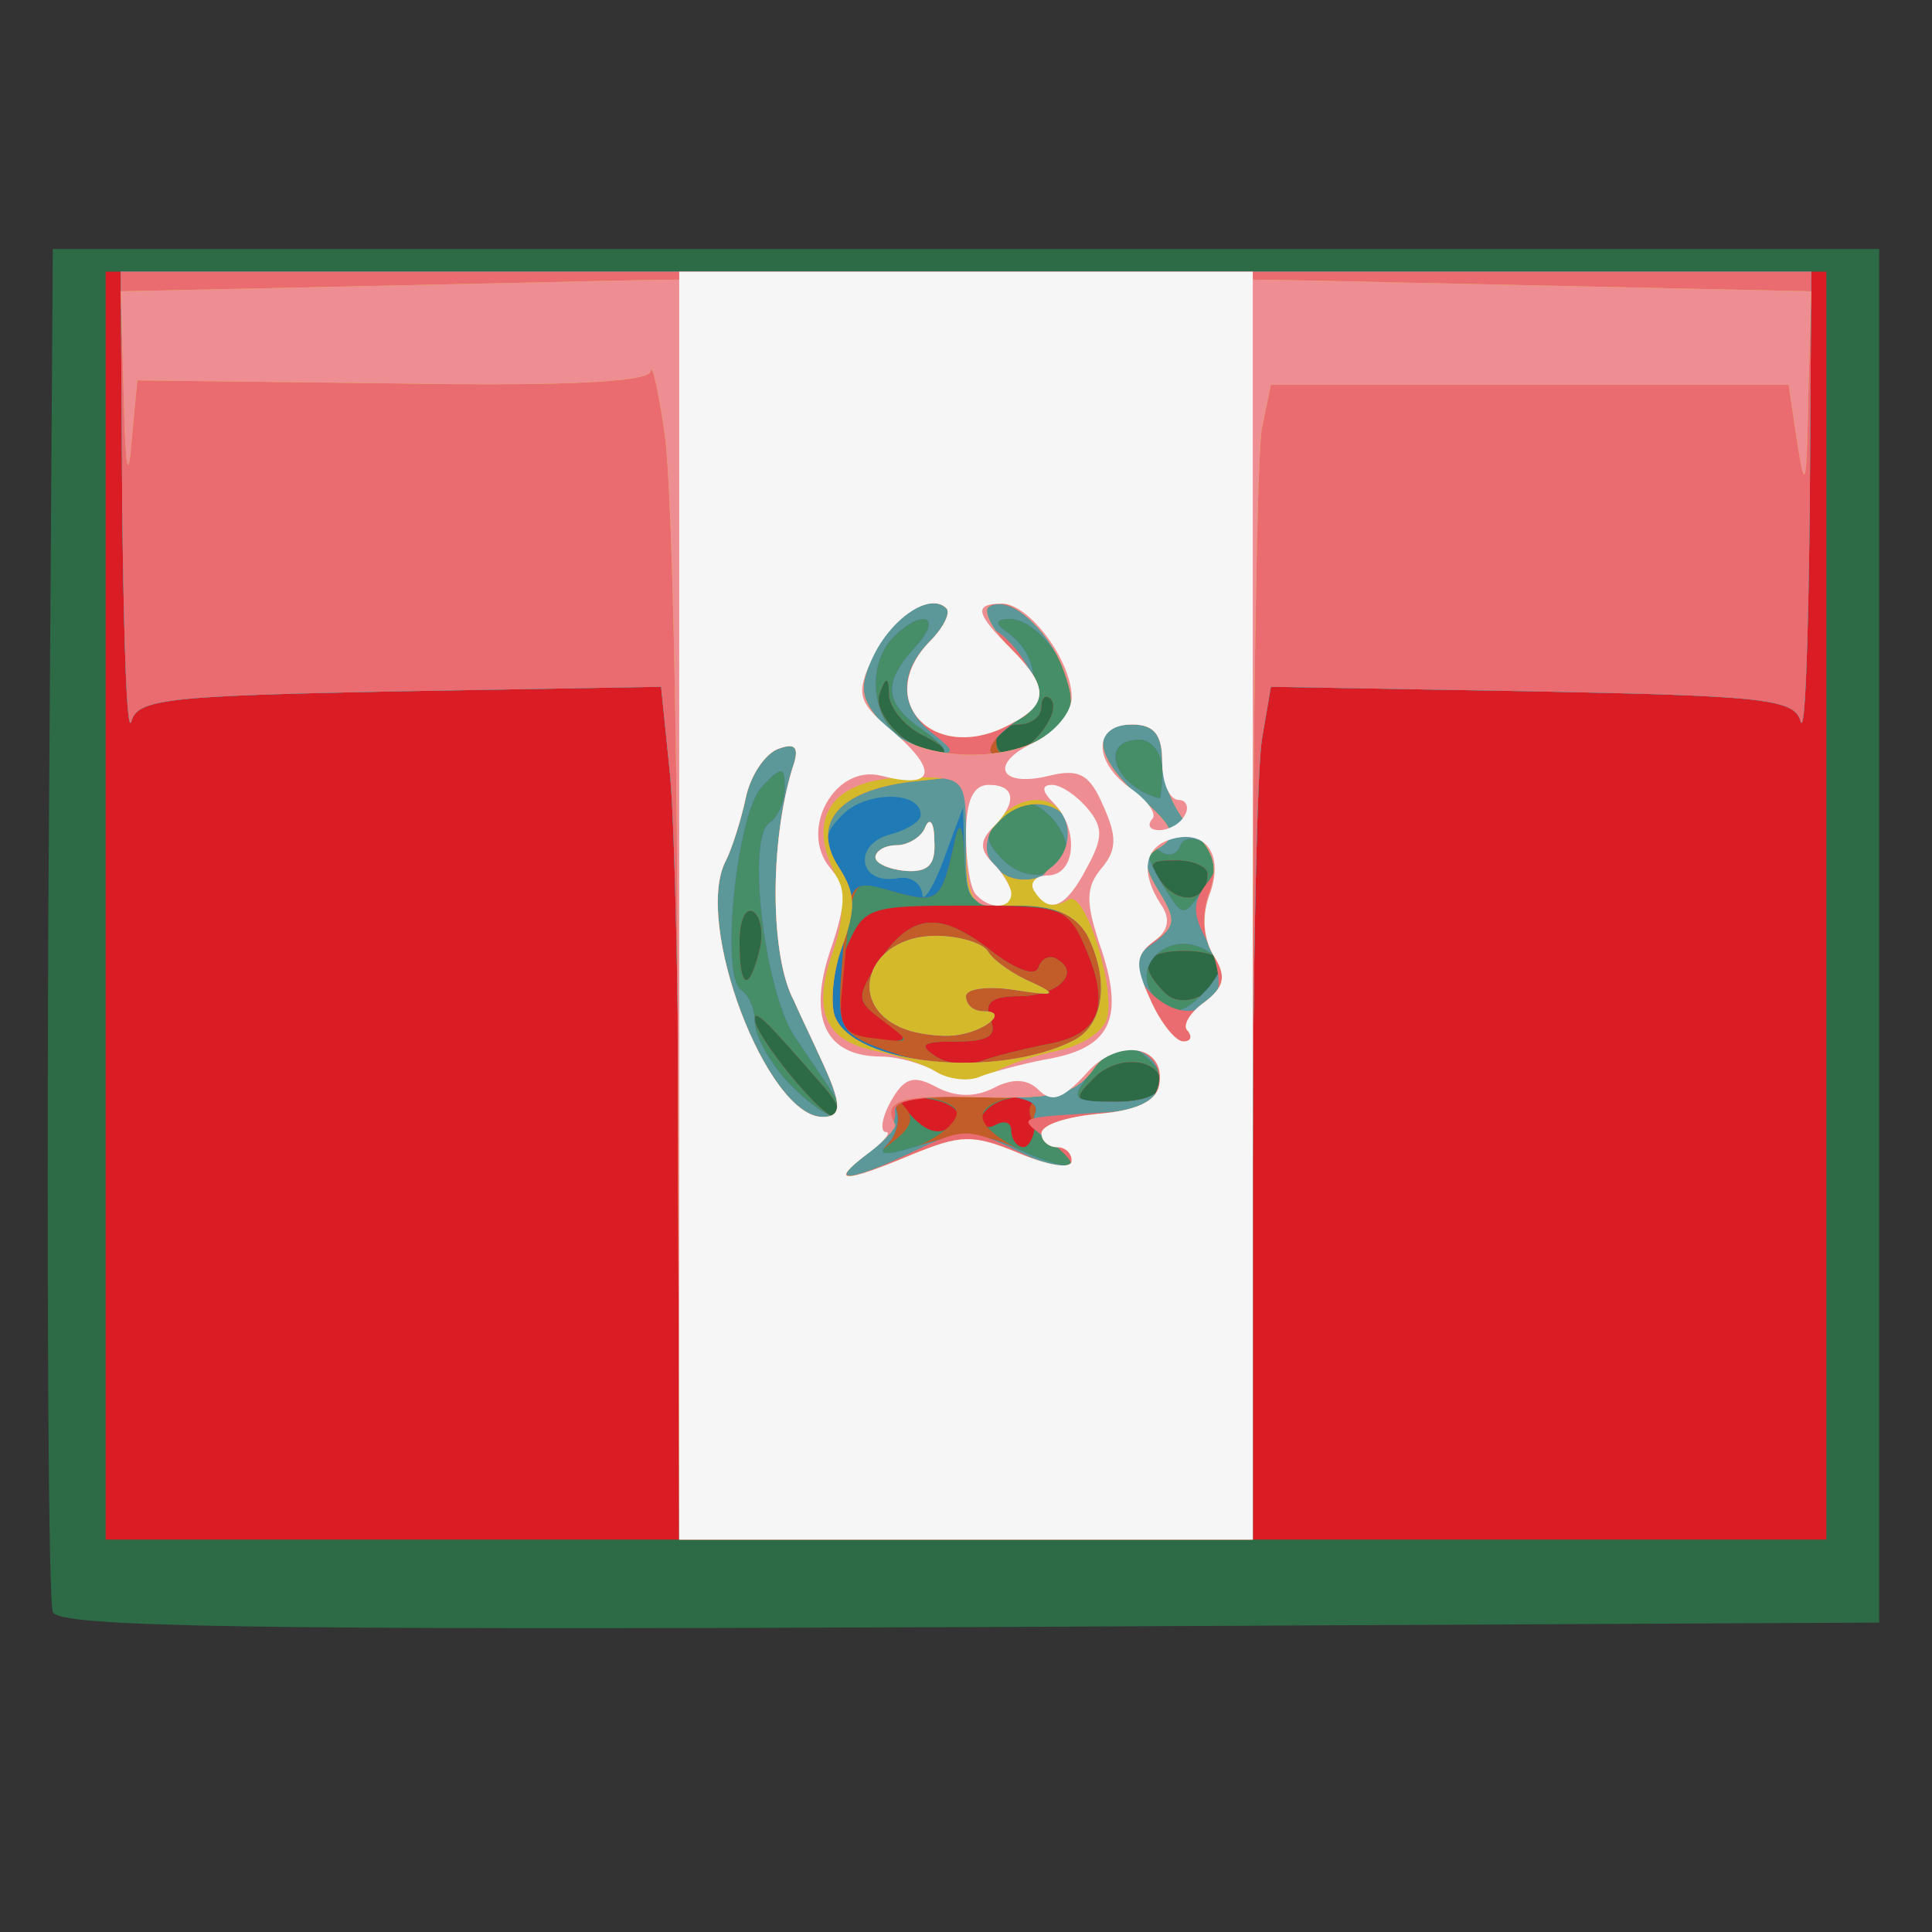 <!DOCTYPE svg PUBLIC "-//W3C//DTD SVG 20010904//EN" "http://www.w3.org/TR/2001/REC-SVG-20010904/DTD/svg10.dtd">
<svg version="1.0" xmlns="http://www.w3.org/2000/svg" width="128px" height="128px" viewBox="0 0 1280 1280" preserveAspectRatio="xMidYMid meet">
<rect x="0" y="0" width="1280" height="1280" fill="#333333" stroke="none"/>
<g id="layer101" fill="#2d6b47" stroke="none">
 <path d="M35 1068 c-3 -7 -4 -213 -3 -458 l3 -445 605 0 605 0 0 455 0 455 -603 3 c-477 2 -604 0 -607 -10z"/>
 </g>
<g id="layer102" fill="#da1d24" stroke="none">
 <path d="M70 600 l0 -420 570 0 570 0 0 420 0 420 -570 0 -570 0 0 -420z m474 118 c-34 -39 -44 -50 -44 -43 0 11 44 65 53 65 6 0 2 -10 -9 -22z m226 2 c0 -19 -29 -22 -45 -6 -15 15 -14 16 14 16 17 0 31 -5 31 -10z m40 -81 c0 -5 -11 -9 -25 -9 -27 0 -32 9 -13 28 12 12 38 -1 38 -19z m-307 -9 c3 -11 1 -23 -4 -26 -5 -3 -9 6 -9 20 0 31 6 34 13 6z m297 -51 c0 -5 -10 -9 -21 -9 -18 0 -19 2 -9 15 12 15 30 12 30 -6z m-187 -91 c-13 -6 -23 -18 -24 -27 0 -13 -2 -13 -6 -2 -6 14 22 42 41 40 6 0 1 -5 -11 -11z m77 -3 c7 -9 10 -18 6 -22 -3 -3 -6 -1 -6 5 0 7 -7 12 -15 12 -8 0 -15 5 -15 10 0 15 16 12 30 -5z"/>
 </g>
<g id="layer103" fill="#458e67" stroke="none">
 <path d="M450 796 c0 -122 -3 -250 -6 -282 l-6 -59 -174 3 c-153 3 -173 5 -177 20 -3 9 -5 -54 -6 -140 l-1 -158 560 0 560 0 -1 158 c-1 86 -3 149 -6 140 -4 -15 -24 -17 -178 -20 l-173 -3 -6 35 c-3 19 -6 146 -6 283 l0 247 -190 0 -190 0 0 -224z m236 -55 c0 -12 -6 -17 -18 -13 -10 2 -18 9 -18 14 0 5 5 6 10 3 6 -3 10 -1 10 4 0 6 4 11 8 11 4 0 8 -8 8 -19z m-52 0 c3 -5 -5 -11 -19 -13 -20 -4 -23 -3 -14 8 13 16 25 18 33 5z m-90 -23 c-34 -39 -44 -50 -44 -43 0 11 44 65 53 65 6 0 2 -10 -9 -22z m226 2 c0 -19 -29 -22 -45 -6 -15 15 -14 16 14 16 17 0 31 -5 31 -10z m-77 -28 c35 -6 43 -24 27 -62 -12 -29 -14 -30 -80 -30 -66 0 -68 1 -80 30 -15 37 -7 60 22 60 21 0 21 -1 3 -14 -18 -13 -18 -15 -2 -40 21 -31 40 -33 75 -5 16 12 28 16 30 10 2 -6 8 -9 13 -5 15 9 -1 24 -26 24 -18 0 -23 4 -19 15 5 11 -1 15 -22 15 -23 0 -26 2 -14 10 8 5 22 7 30 3 8 -3 28 -8 43 -11z m117 -53 c0 -5 -11 -9 -25 -9 -27 0 -32 9 -13 28 12 12 38 -1 38 -19z m-307 -9 c3 -11 1 -23 -4 -26 -5 -3 -9 6 -9 20 0 31 6 34 13 6z m297 -51 c0 -5 -10 -9 -21 -9 -18 0 -19 2 -9 15 12 15 30 12 30 -6z m-187 -91 c-13 -6 -23 -18 -24 -27 0 -13 -2 -13 -6 -2 -6 14 22 42 41 40 6 0 1 -5 -11 -11z m77 -3 c7 -9 10 -18 6 -22 -3 -3 -6 -1 -6 5 0 7 -7 12 -15 12 -8 0 -15 5 -15 10 0 15 16 12 30 -5z"/>
 </g>
<g id="layer104" fill="#c25d2a" stroke="none">
 <path d="M450 796 c0 -122 -3 -250 -6 -282 l-6 -59 -174 3 c-153 3 -173 5 -177 20 -3 9 -5 -54 -6 -140 l-1 -158 560 0 560 0 -1 158 c-1 86 -3 149 -6 140 -4 -15 -24 -17 -178 -20 l-173 -3 -6 35 c-3 19 -6 146 -6 283 l0 247 -190 0 -190 0 0 -224z m245 -40 c-10 -7 -15 -18 -12 -24 5 -6 0 -8 -13 -5 -28 7 -25 19 8 36 32 16 43 12 17 -7z m-65 -11 c8 -9 4 -14 -16 -18 -18 -3 -22 -1 -15 6 7 7 5 14 -7 23 -15 12 -15 12 5 7 12 -3 27 -11 33 -18z m-76 -17 c-4 -7 -16 -24 -26 -39 -21 -28 -34 -134 -18 -144 5 -3 10 -14 10 -23 0 -14 -2 -15 -15 -1 -17 17 -28 126 -14 135 5 3 9 12 9 21 0 9 10 27 22 40 23 24 44 32 32 11z m216 -12 c0 -12 -30 -32 -34 -24 -1 2 -8 11 -15 21 -12 15 -10 17 18 17 20 0 31 -5 31 -14z m-77 -24 c35 -6 43 -24 27 -62 -10 -25 -18 -30 -46 -30 -31 0 -34 -2 -35 -32 -1 -20 -3 -25 -6 -13 -9 42 -11 44 -40 36 -30 -9 -28 -13 -35 64 -3 25 1 31 22 33 24 3 24 3 6 -11 -19 -14 -19 -16 -3 -41 21 -31 40 -33 75 -5 16 12 28 16 30 10 2 -6 8 -9 13 -5 15 9 -1 24 -26 24 -18 0 -23 4 -19 15 5 11 -1 15 -22 15 -23 0 -26 2 -14 10 8 5 22 7 30 3 8 -3 28 -8 43 -11z m108 -38 c10 -13 10 -17 -1 -24 -26 -16 -54 12 -33 33 10 11 19 8 34 -9z m-2 -95 c-8 -5 -15 -4 -17 1 -2 6 -8 8 -13 4 -12 -7 -11 3 3 25 12 19 12 19 26 -1 12 -17 13 -21 1 -29z m-93 10 c3 -6 -1 -18 -9 -27 -13 -13 -19 -13 -32 -2 -12 10 -13 16 -4 26 14 17 35 18 45 3z m64 -59 c0 -11 -7 -20 -15 -20 -27 0 -18 30 13 39 1 1 2 -8 2 -19z m-158 -26 c-26 -18 -28 -31 -5 -56 18 -20 4 -25 -15 -6 -18 18 -15 55 6 67 27 16 39 13 14 -5z m79 6 c10 -6 19 -18 19 -28 -1 -23 -24 -52 -41 -52 -9 0 -10 3 -3 8 21 13 27 52 10 58 -9 3 -16 10 -16 15 0 12 7 11 31 -1z"/>
 </g>
<g id="layer105" fill="#1f7ab6" stroke="none">
 <path d="M450 796 c0 -122 -3 -250 -6 -282 l-6 -59 -174 3 c-153 3 -173 5 -177 20 -3 9 -5 -54 -6 -140 l-1 -158 560 0 560 0 -1 158 c-1 86 -3 149 -6 140 -4 -15 -24 -17 -178 -20 l-173 -3 -6 35 c-3 19 -6 146 -6 283 l0 247 -190 0 -190 0 0 -224z m248 -37 c-10 -5 -15 -15 -12 -22 3 -8 -11 -12 -46 -12 -33 0 -49 4 -46 11 2 6 0 16 -6 22 -8 8 -1 8 24 0 27 -8 41 -7 64 4 31 15 50 13 22 -3z m-144 -31 c-4 -7 -16 -24 -26 -39 -21 -28 -34 -134 -18 -144 5 -3 10 -14 10 -23 0 -14 -2 -15 -15 -1 -17 17 -28 126 -14 135 5 3 9 12 9 21 0 9 10 27 22 40 23 24 44 32 32 11z m216 -12 c0 -12 -30 -32 -34 -24 -1 2 -8 11 -15 21 -12 15 -10 17 18 17 20 0 31 -5 31 -14z m-58 -27 c20 -11 23 -41 8 -70 -8 -13 -21 -19 -45 -19 -33 0 -35 -2 -36 -32 -1 -20 -3 -25 -6 -13 -9 42 -11 44 -40 36 -31 -9 -31 -10 -36 59 -2 32 1 36 33 47 36 13 90 9 122 -8z m89 -35 c10 -13 10 -17 -1 -24 -26 -16 -54 12 -33 33 10 11 19 8 34 -9z m-2 -95 c-8 -5 -15 -4 -17 1 -2 6 -8 8 -13 4 -12 -7 -11 3 3 25 12 19 12 19 26 -1 12 -17 13 -21 1 -29z m-93 10 c3 -6 -1 -18 -9 -27 -13 -13 -19 -13 -32 -2 -12 10 -13 16 -4 26 14 17 35 18 45 3z m64 -59 c0 -11 -7 -20 -15 -20 -27 0 -18 30 13 39 1 1 2 -8 2 -19z m-158 -26 c-26 -18 -28 -31 -5 -56 18 -20 4 -25 -15 -6 -18 18 -15 55 6 67 27 16 39 13 14 -5z m79 6 c10 -6 19 -18 19 -28 -1 -23 -24 -52 -41 -52 -9 0 -10 3 -3 8 24 16 25 46 2 64 -25 19 -9 25 23 8z"/>
 <path d="M600 682 c-41 -15 -26 -62 20 -62 16 0 32 5 35 11 4 6 17 15 29 20 17 8 15 9 -11 5 -18 -3 -33 -1 -33 4 0 6 5 10 12 10 17 0 0 14 -20 16 -9 1 -24 -1 -32 -4z"/>
 </g>
<g id="layer106" fill="#5c9799" stroke="none">
 <path d="M450 796 c0 -122 -3 -250 -6 -282 l-6 -59 -174 3 c-153 3 -173 5 -177 20 -3 9 -5 -54 -6 -140 l-1 -158 560 0 560 0 -1 158 c-1 86 -3 149 -6 140 -4 -15 -24 -17 -178 -20 l-173 -3 -6 35 c-3 19 -6 146 -6 283 l0 247 -190 0 -190 0 0 -224z m248 -37 c-10 -5 -15 -15 -12 -22 3 -8 -11 -12 -46 -12 -33 0 -49 4 -46 11 2 6 0 16 -6 22 -8 8 -1 8 24 0 27 -8 41 -7 64 4 31 15 50 13 22 -3z m-144 -31 c-4 -7 -16 -24 -26 -39 -21 -28 -34 -134 -18 -144 5 -3 10 -14 10 -23 0 -14 -2 -15 -15 -1 -17 17 -28 126 -14 135 5 3 9 12 9 21 0 9 10 27 22 40 23 24 44 32 32 11z m216 -12 c0 -12 -30 -32 -34 -24 -1 2 -8 11 -15 21 -12 15 -10 17 18 17 20 0 31 -5 31 -14z m-58 -27 c20 -11 23 -41 8 -70 -8 -13 -21 -19 -45 -19 -33 0 -35 -2 -36 -32 l-1 -33 -13 35 c-7 19 -14 29 -14 22 -1 -7 -8 -12 -17 -10 -25 4 -29 -22 -5 -29 12 -3 21 -9 21 -13 0 -16 -35 -16 -51 -1 -14 14 -14 19 -3 37 11 16 11 27 2 51 -6 16 -8 37 -5 46 12 33 109 42 159 16z m89 -35 c10 -13 10 -17 -1 -24 -26 -16 -54 12 -33 33 10 11 19 8 34 -9z m-2 -95 c-8 -5 -15 -4 -17 1 -2 6 -8 8 -13 4 -12 -7 -11 3 3 25 12 19 12 19 26 -1 12 -17 13 -21 1 -29z m-93 10 c3 -6 -1 -18 -9 -27 -13 -13 -19 -13 -32 -2 -12 10 -13 16 -4 26 14 17 35 18 45 3z m64 -59 c0 -11 -7 -20 -15 -20 -27 0 -18 30 13 39 1 1 2 -8 2 -19z m-158 -26 c-26 -18 -28 -31 -5 -56 18 -20 4 -25 -15 -6 -18 18 -15 55 6 67 27 16 39 13 14 -5z m79 6 c10 -6 19 -18 19 -28 -1 -23 -24 -52 -41 -52 -9 0 -10 3 -3 8 24 16 25 46 2 64 -25 19 -9 25 23 8z"/>
 <path d="M600 682 c-41 -15 -26 -62 20 -62 16 0 32 5 35 11 4 6 17 15 29 20 17 8 15 9 -11 5 -18 -3 -33 -1 -33 4 0 6 5 10 12 10 17 0 0 14 -20 16 -9 1 -24 -1 -32 -4z"/>
 </g>
<g id="layer107" fill="#ea6c71" stroke="none">
 <path d="M450 796 c0 -122 -3 -250 -6 -282 l-6 -59 -174 3 c-153 3 -173 5 -177 20 -3 9 -5 -54 -6 -140 l-1 -158 560 0 560 0 -1 158 c-1 86 -3 149 -6 140 -4 -15 -24 -17 -178 -20 l-173 -3 -6 35 c-3 19 -6 146 -6 283 l0 247 -190 0 -190 0 0 -224z m155 -33 c33 -16 37 -16 70 0 37 18 47 13 18 -9 -17 -12 -16 -13 7 -15 14 -1 34 -2 45 -3 25 -1 32 -31 9 -40 -11 -4 -22 1 -30 13 -12 16 -25 19 -74 18 -42 -1 -59 2 -57 10 1 7 -7 19 -18 27 -27 20 -14 20 30 -1z m-54 -45 c-5 -13 -17 -37 -25 -55 -16 -30 -16 -105 -1 -154 5 -14 2 -17 -9 -13 -9 3 -19 18 -22 33 -3 14 -9 33 -13 41 -22 41 27 170 64 170 11 0 12 -6 6 -22z m161 -29 c20 -11 23 -41 8 -70 -8 -13 -21 -19 -45 -19 -35 0 -35 -1 -35 -43 l0 -43 -37 4 c-48 6 -66 28 -47 57 11 17 11 27 2 52 -6 16 -8 37 -5 46 12 33 109 42 159 16z m94 -30 c3 -6 1 -22 -6 -35 -10 -18 -10 -26 -1 -38 10 -12 8 -19 -8 -35 -12 -12 -21 -32 -21 -46 0 -18 -5 -25 -20 -25 -28 0 -25 22 6 49 21 18 24 25 13 32 -12 7 -12 12 -1 30 11 18 11 23 -4 34 -16 11 -16 15 -5 29 16 19 37 21 47 5z m-96 -105 c0 -22 -29 -29 -47 -11 -13 13 -14 19 -4 31 16 19 51 5 51 -20z m-92 -68 c-22 -17 -23 -40 -2 -61 9 -9 14 -19 11 -22 -11 -11 -37 6 -49 32 -9 21 -8 28 7 45 10 11 25 20 34 20 14 -1 14 -2 -1 -14z m77 0 c16 -12 18 -19 10 -41 -11 -31 -40 -54 -52 -41 -4 5 -2 11 5 13 7 3 17 14 23 25 10 18 8 24 -12 39 -29 23 -4 27 26 5z"/>
 <path d="M600 682 c-41 -15 -26 -62 20 -62 16 0 32 5 35 11 4 6 17 15 29 20 17 8 15 9 -11 5 -18 -3 -33 -1 -33 4 0 6 5 10 12 10 17 0 0 14 -20 16 -9 1 -24 -1 -32 -4z"/>
 <path d="M580 568 c0 -4 6 -8 14 -8 8 0 17 -6 19 -12 3 -7 6 -3 6 9 1 16 -4 21 -19 20 -11 -1 -20 -5 -20 -9z"/>
 </g>
<g id="layer108" fill="#d4ba2b" stroke="none">
 <path d="M449 678 c0 -189 -4 -365 -9 -393 -4 -27 -8 -45 -9 -39 -1 7 -56 10 -170 8 l-170 -2 -4 42 c-2 26 -4 16 -5 -30 l-2 -71 280 -6 c154 -4 406 -4 560 0 l280 6 -2 71 c-1 57 -2 63 -7 31 l-6 -40 -172 0 -171 0 -6 29 c-3 15 -6 188 -6 382 l0 354 -190 0 -190 0 -1 -342z m155 87 c32 -13 40 -14 71 -1 19 8 35 11 35 5 0 -5 -4 -9 -10 -9 -5 0 -10 -4 -10 -9 0 -6 17 -11 37 -13 25 -2 39 -8 41 -19 5 -26 -29 -33 -44 -10 -12 16 -25 19 -74 18 -53 -2 -66 2 -57 18 1 2 -7 11 -18 19 -26 20 -17 20 29 1z m-53 -47 c-5 -13 -17 -37 -25 -55 -16 -30 -16 -105 -1 -154 5 -14 2 -17 -9 -13 -9 3 -19 18 -22 33 -3 14 -9 33 -13 41 -22 41 27 170 64 170 11 0 12 -6 6 -22z m161 -29 c20 -11 23 -41 8 -70 -8 -13 -21 -19 -45 -19 -35 0 -35 -1 -35 -43 l0 -43 -37 4 c-48 6 -66 28 -47 57 11 17 11 27 2 52 -6 16 -8 37 -5 46 12 33 109 42 159 16z m75 -6 c-4 -3 1 -12 11 -19 13 -10 15 -17 6 -31 -7 -11 -8 -27 -3 -41 6 -17 4 -27 -11 -42 -11 -11 -20 -31 -20 -45 0 -18 -5 -25 -20 -25 -28 0 -25 22 6 49 21 18 24 25 13 32 -12 7 -12 12 -1 30 11 18 11 23 -3 32 -13 10 -14 16 -3 39 7 16 17 28 22 28 5 0 6 -3 3 -7z m-77 -129 c0 -22 -29 -29 -47 -11 -13 13 -14 19 -4 31 16 19 51 5 51 -20z m-15 -68 c16 -12 18 -19 10 -41 -10 -29 -40 -54 -50 -43 -4 3 3 16 14 27 26 26 26 37 0 51 -50 27 -91 -16 -53 -55 9 -9 14 -19 11 -22 -11 -11 -37 6 -49 32 -9 21 -8 28 7 45 21 24 82 27 110 6z"/>
 <path d="M600 682 c-41 -15 -26 -62 20 -62 16 0 32 5 35 11 4 6 17 15 29 20 17 8 15 9 -11 5 -18 -3 -33 -1 -33 4 0 6 5 10 12 10 17 0 0 14 -20 16 -9 1 -24 -1 -32 -4z"/>
 <path d="M580 568 c0 -4 6 -8 14 -8 8 0 17 -6 19 -12 3 -7 6 -3 6 9 1 16 -4 21 -19 20 -11 -1 -20 -5 -20 -9z"/>
 </g>
<g id="layer109" fill="#ef8e92" stroke="none">
 <path d="M449 678 c0 -189 -4 -365 -9 -393 -4 -27 -8 -45 -9 -39 -1 7 -56 10 -170 8 l-170 -2 -4 42 c-2 26 -4 16 -5 -30 l-2 -71 280 -6 c154 -4 406 -4 560 0 l280 6 -2 71 c-1 57 -2 63 -7 31 l-6 -40 -172 0 -171 0 -6 29 c-3 15 -6 188 -6 382 l0 354 -190 0 -190 0 -1 -342z m155 87 c32 -13 40 -14 71 -1 19 8 35 11 35 5 0 -5 -4 -9 -10 -9 -5 0 -10 -4 -10 -9 0 -6 17 -11 37 -13 25 -2 39 -8 41 -19 5 -26 -29 -33 -44 -10 -12 16 -25 19 -74 18 -53 -2 -66 2 -57 18 1 2 -7 11 -18 19 -26 20 -17 20 29 1z m-53 -47 c-5 -13 -17 -37 -25 -55 -16 -30 -16 -105 -1 -154 5 -14 2 -17 -9 -13 -9 3 -19 18 -22 33 -3 14 -9 33 -13 41 -22 41 27 170 64 170 11 0 12 -6 6 -22z m107 -7 c9 -6 29 -12 43 -15 15 -3 29 -12 32 -20 7 -19 -14 -87 -25 -80 -17 11 -29 -8 -12 -21 19 -14 13 -45 -9 -45 -23 0 -42 29 -29 42 16 16 15 28 -3 28 -11 0 -15 -11 -15 -42 0 -43 0 -43 -37 -43 -48 0 -68 23 -52 59 8 18 9 33 1 56 -14 39 -6 59 27 66 14 3 33 9 41 14 20 11 18 11 38 1z m129 -28 c-4 -3 1 -12 11 -19 13 -10 15 -17 6 -31 -7 -11 -8 -27 -3 -41 6 -17 4 -27 -11 -42 -11 -11 -20 -31 -20 -45 0 -18 -5 -25 -20 -25 -28 0 -25 22 6 49 21 18 24 25 13 32 -12 7 -12 12 -1 30 11 18 11 23 -3 32 -13 10 -14 16 -3 39 7 16 17 28 22 28 5 0 6 -3 3 -7z m-92 -197 c16 -12 18 -19 10 -41 -10 -29 -40 -54 -50 -43 -4 3 3 16 14 27 26 26 26 37 0 51 -50 27 -91 -16 -53 -55 9 -9 14 -19 11 -22 -11 -11 -37 6 -49 32 -9 21 -8 28 7 45 21 24 82 27 110 6z"/>
 <path d="M580 568 c0 -4 6 -8 14 -8 8 0 17 -6 19 -12 3 -7 6 -3 6 9 1 16 -4 21 -19 20 -11 -1 -20 -5 -20 -9z"/>
 </g>
<g id="layer110" fill="#f7f6f6" stroke="none">
 <path d="M450 600 l0 -420 190 0 190 0 0 420 0 420 -190 0 -190 0 0 -420z m154 165 c32 -13 40 -14 71 -1 19 8 35 11 35 5 0 -5 -4 -9 -10 -9 -5 0 -10 -4 -10 -9 0 -6 17 -11 37 -13 25 -2 39 -8 41 -19 5 -27 -28 -32 -49 -7 -15 16 -22 19 -31 10 -7 -7 -17 -8 -30 -1 -12 6 -25 6 -38 -1 -15 -8 -21 -6 -30 10 -6 11 -7 20 -3 20 4 0 -2 7 -13 15 -25 19 -15 19 30 0z m-53 -47 c-5 -13 -17 -37 -25 -55 -16 -30 -16 -105 -1 -154 5 -14 2 -17 -9 -13 -9 3 -19 18 -22 33 -3 14 -9 33 -13 41 -22 41 27 170 64 170 11 0 12 -6 6 -22z m141 -16 c43 -7 53 -26 38 -72 -11 -32 -11 -42 0 -55 10 -12 10 -21 1 -41 -9 -21 -16 -25 -36 -20 -33 8 -40 -8 -10 -22 14 -7 25 -20 25 -30 0 -24 -28 -62 -46 -62 -19 0 -18 6 6 30 25 25 25 37 -1 50 -50 27 -91 -16 -53 -55 9 -9 14 -19 11 -22 -11 -11 -37 7 -49 33 -11 24 -10 29 14 49 30 26 27 38 -8 29 -31 -8 -55 36 -34 61 11 13 11 23 0 55 -15 45 -3 70 34 70 11 0 28 5 36 10 8 5 22 7 30 3 8 -3 27 -8 42 -11z m95 -19 c-4 -3 1 -12 11 -19 13 -10 15 -17 6 -31 -7 -12 -8 -27 -2 -42 9 -27 -5 -43 -29 -34 -15 6 -17 22 -4 42 7 10 5 18 -5 25 -12 9 -12 16 -2 38 7 16 17 28 22 28 5 0 6 -3 3 -7z m-2 -143 c3 -5 1 -10 -4 -10 -6 0 -11 -11 -11 -25 0 -18 -5 -25 -20 -25 -26 0 -26 25 0 43 11 8 17 17 13 20 -3 4 -1 7 5 7 6 0 14 -4 17 -10z"/>
 <path d="M647 593 c-4 -3 -7 -21 -7 -40 0 -23 5 -33 15 -33 18 0 19 12 3 28 -9 9 -9 15 0 24 7 7 12 16 12 20 0 10 -14 11 -23 1z"/>
 <path d="M685 590 c-3 -5 1 -10 9 -10 19 0 21 -31 4 -48 -8 -8 -8 -12 -1 -12 6 0 16 7 23 15 11 13 11 20 0 40 -14 27 -25 31 -35 15z"/>
 <path d="M580 568 c0 -4 6 -8 14 -8 8 0 17 -6 19 -12 3 -7 6 -3 6 9 1 16 -4 21 -19 20 -11 -1 -20 -5 -20 -9z"/>
 </g>

</svg>